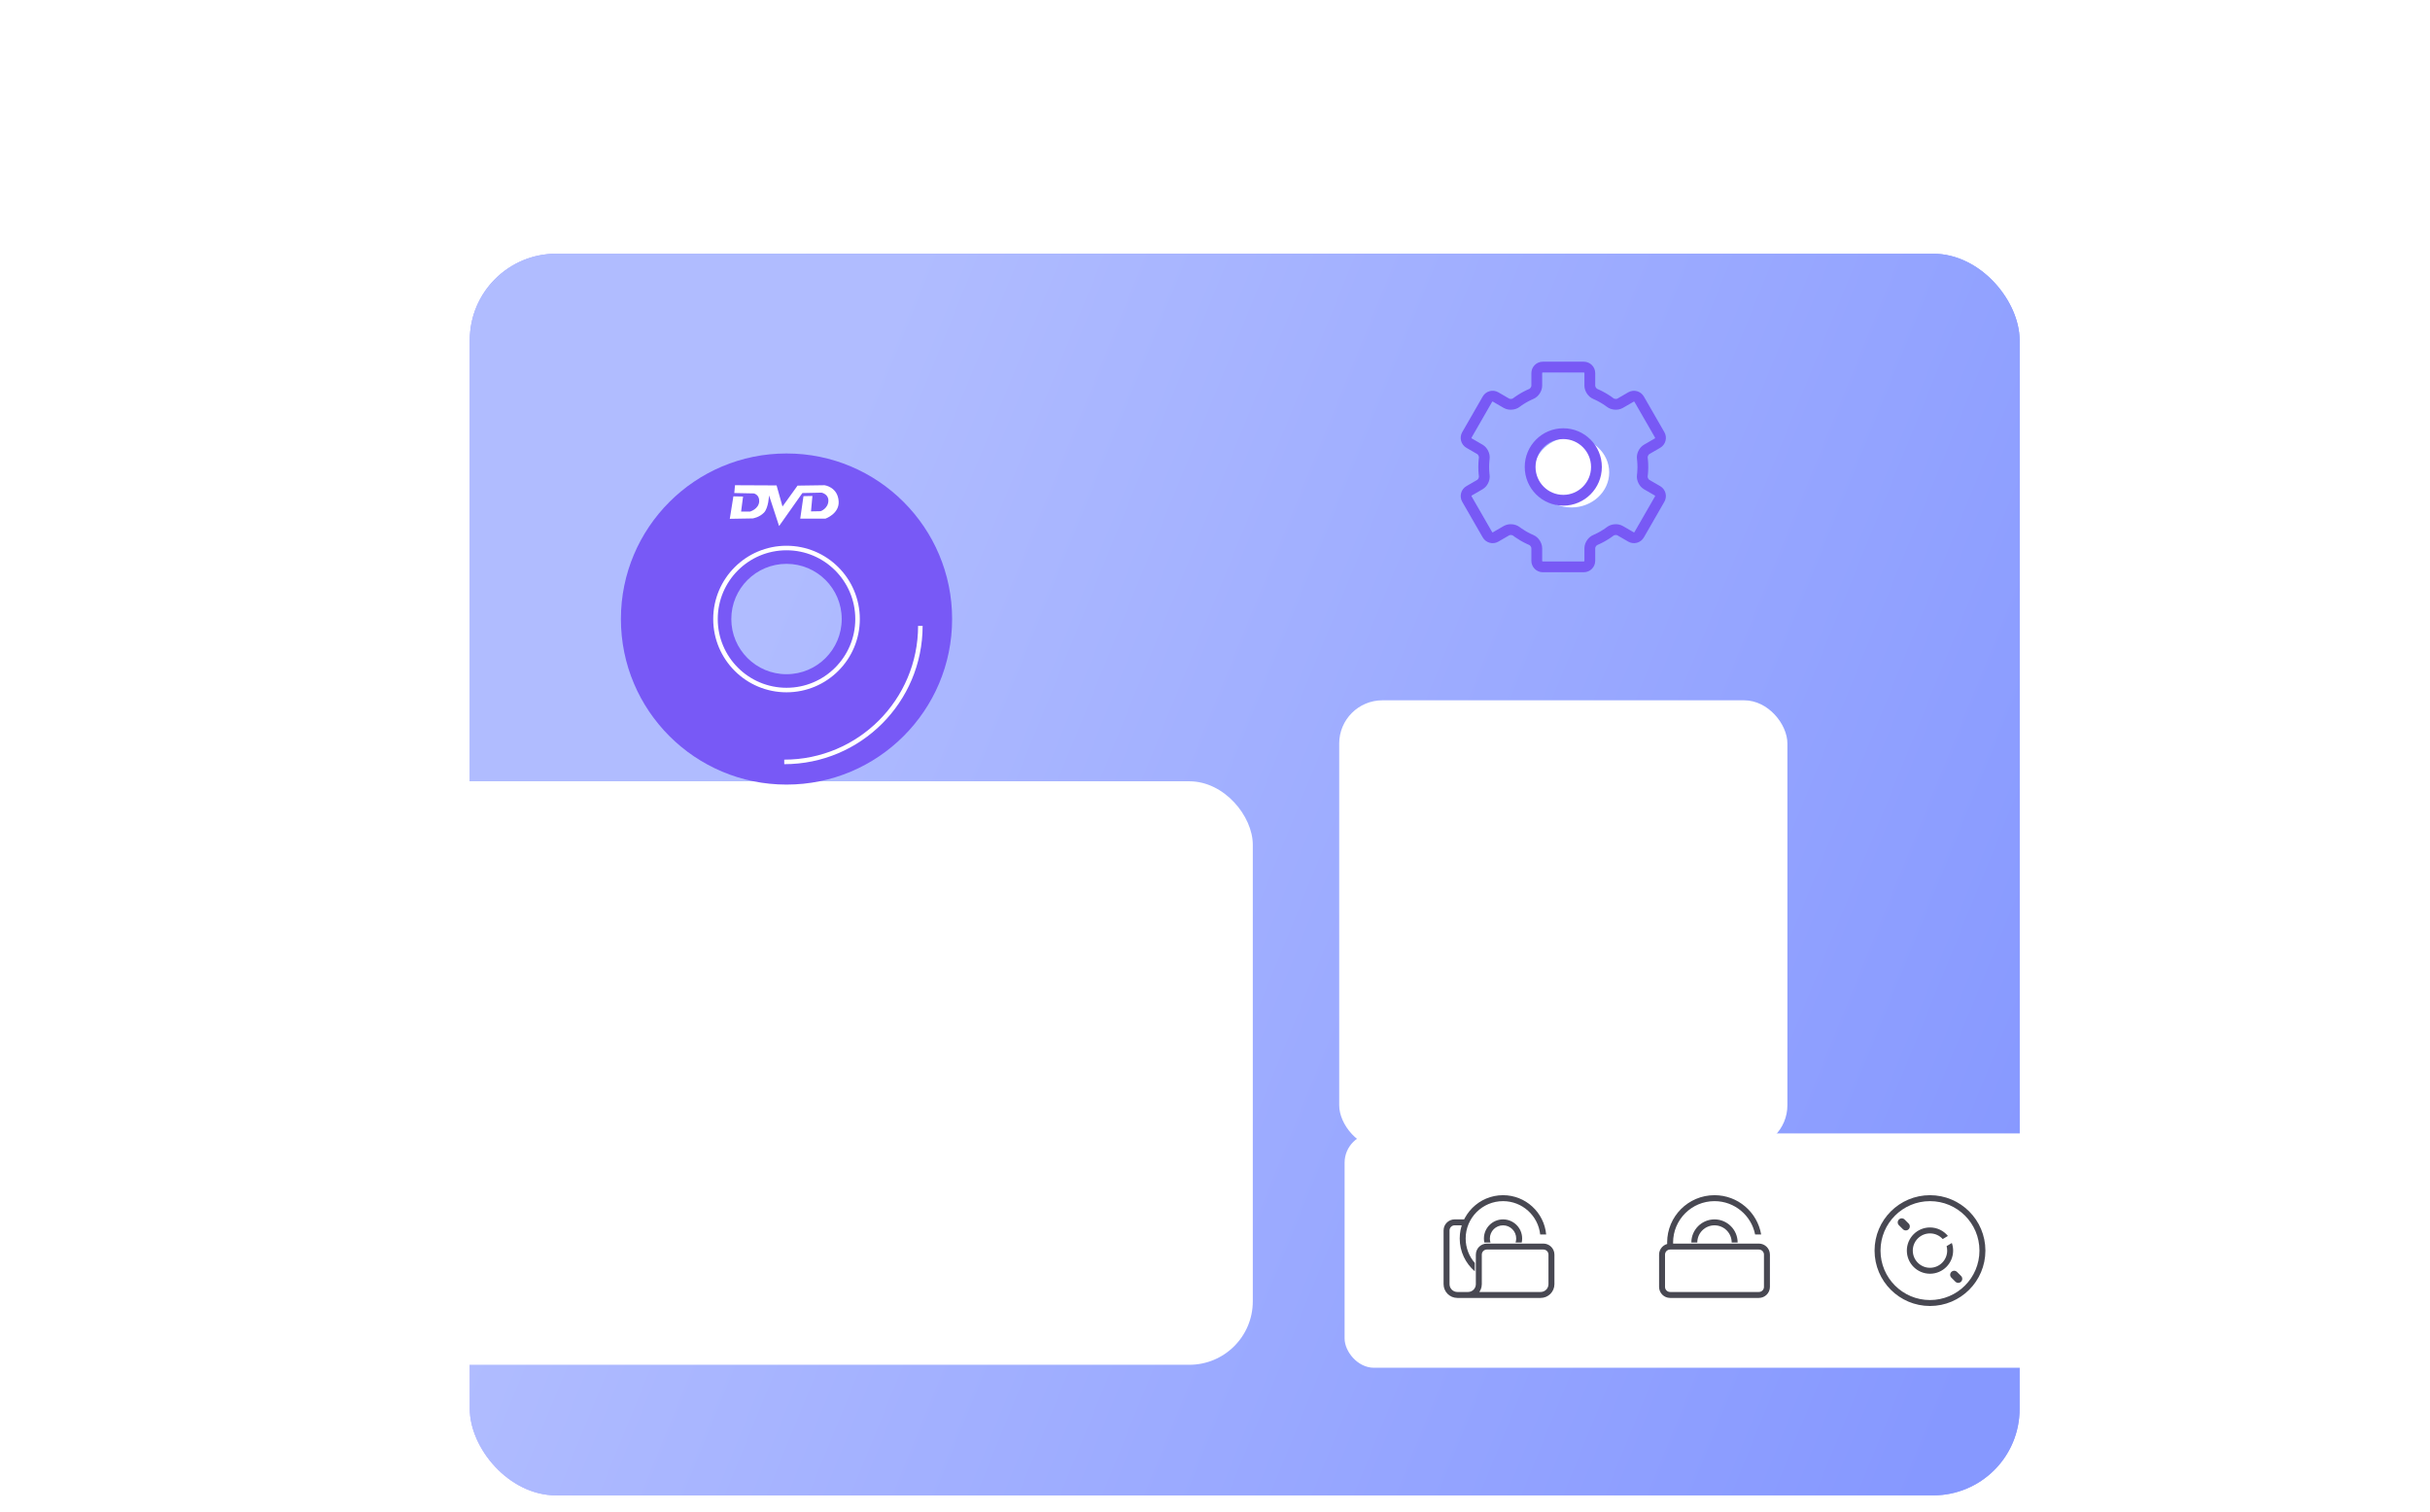 <svg width="450" height="280" viewBox="0 0 450 280" fill="none" xmlns="http://www.w3.org/2000/svg">
<g clip-path="url(#clip0)">
<g filter="url(#filter0_d)">
<rect x="87" width="287" height="230" rx="16" fill="url(#paint0_linear)"/>
<rect x="87" width="287" height="230" rx="16" fill="url(#paint1_linear)"/>
</g>
<path d="M87 27H374V28H87V27Z" fill="white"/>
<rect x="99" y="8" width="12" height="12" rx="6" fill="white"/>
<rect x="121" y="8" width="12" height="12" rx="6" fill="white"/>
<rect x="143" y="8" width="12" height="12" rx="6" fill="white"/>
<g filter="url(#filter1_ddd)">
<rect x="249" y="149" width="137" height="43.406" rx="5.426" fill="white"/>
<path d="M287.305 175.933V171.45C287.305 170.625 286.636 169.956 285.81 169.956H275.352C274.526 169.956 273.857 170.625 273.857 171.45V175.933C273.857 177.583 272.519 178.921 270.869 178.921H284.316C285.967 178.921 287.305 177.583 287.305 175.933Z" fill="white" fill-opacity="0.16"/>
<path d="M271.616 165.474H269.375C268.55 165.474 267.881 166.143 267.881 166.968V176.921C267.881 178.025 268.776 178.921 269.881 178.921H270.869M270.869 178.921H285.305C286.409 178.921 287.305 178.025 287.305 176.921V171.45C287.305 170.625 286.636 169.956 285.81 169.956H275.352C274.526 169.956 273.857 170.625 273.857 171.45V176.921C273.857 178.025 272.962 178.921 271.857 178.921H270.869Z" stroke="#484852" stroke-width="1.102" stroke-linejoin="round"/>
<path fill-rule="evenodd" clip-rule="evenodd" d="M271.42 168.462C271.42 164.64 274.518 161.542 278.34 161.542C281.909 161.542 284.847 164.244 285.22 167.715H286.327C285.95 163.635 282.518 160.44 278.34 160.44C273.91 160.44 270.318 164.032 270.318 168.462C270.318 170.894 271.401 173.073 273.11 174.544V172.994C272.057 171.78 271.42 170.195 271.42 168.462Z" fill="#484852"/>
<path fill-rule="evenodd" clip-rule="evenodd" d="M275.902 168.462C275.902 167.116 276.994 166.024 278.34 166.024C279.686 166.024 280.777 167.116 280.777 168.462C280.777 168.722 280.736 168.974 280.661 169.209H281.8C281.852 168.968 281.879 168.718 281.879 168.462C281.879 166.507 280.294 164.923 278.34 164.923C276.385 164.923 274.801 166.507 274.801 168.462C274.801 168.718 274.828 168.968 274.88 169.209H276.019C275.943 168.974 275.902 168.722 275.902 168.462Z" fill="#484852"/>
<path d="M325.717 169.956H309.281C308.456 169.956 307.787 170.625 307.787 171.45V177.427C307.787 178.252 308.456 178.921 309.281 178.921H325.717C326.542 178.921 327.211 178.252 327.211 177.427V171.45C327.211 170.625 326.542 169.956 325.717 169.956Z" fill="white" fill-opacity="0.16" stroke="#484852" stroke-width="1.102" stroke-linecap="round" stroke-linejoin="round"/>
<path fill-rule="evenodd" clip-rule="evenodd" d="M314.314 169.209C314.314 167.45 315.74 166.024 317.499 166.024C319.258 166.024 320.684 167.45 320.684 169.209H321.785C321.785 166.842 319.866 164.923 317.499 164.923C315.132 164.923 313.213 166.842 313.213 169.209H314.314Z" fill="#484852"/>
<path fill-rule="evenodd" clip-rule="evenodd" d="M309.832 169.209C309.832 164.975 313.265 161.542 317.499 161.542C321.222 161.542 324.325 164.196 325.02 167.715H326.141C325.431 163.584 321.832 160.44 317.499 160.44C312.656 160.44 308.73 164.366 308.73 169.209C308.73 169.454 308.741 169.697 308.76 169.937L309.858 169.846C309.841 169.636 309.832 169.423 309.832 169.209Z" fill="#484852"/>
<path d="M361.141 170.703C361.141 172.766 359.468 174.438 357.405 174.438C355.342 174.438 353.67 172.766 353.67 170.703C353.67 168.64 355.342 166.968 357.405 166.968C359.468 166.968 361.141 168.64 361.141 170.703Z" fill="white" fill-opacity="0.16"/>
<path fill-rule="evenodd" clip-rule="evenodd" d="M354.221 170.703C354.221 168.944 355.646 167.519 357.405 167.519C358.341 167.519 359.183 167.922 359.765 168.565L360.724 167.99C359.938 167.03 358.743 166.417 357.405 166.417C355.038 166.417 353.119 168.336 353.119 170.703C353.119 173.07 355.038 174.989 357.405 174.989C359.772 174.989 361.691 173.07 361.691 170.703C361.691 170.21 361.608 169.735 361.454 169.294L360.482 169.878C360.552 170.141 360.59 170.418 360.59 170.703C360.59 172.462 359.164 173.888 357.405 173.888C355.646 173.888 354.221 172.462 354.221 170.703Z" fill="#484852"/>
<path d="M367.117 170.703C367.117 176.067 362.769 180.415 357.405 180.415C352.042 180.415 347.693 176.067 347.693 170.703C347.693 165.339 352.042 160.991 357.405 160.991C362.769 160.991 367.117 165.339 367.117 170.703Z" stroke="#484852" stroke-width="1.102" stroke-linejoin="round"/>
<path d="M352.176 165.474L352.923 166.221M361.888 175.185L362.635 175.933" stroke="#484852" stroke-width="1.494" stroke-linecap="round" stroke-linejoin="round"/>
</g>
<g filter="url(#filter2_ddd)">
<rect x="248" y="45" width="83" height="83" rx="8" fill="white"/>
</g>
<ellipse cx="291" cy="87.5" rx="7" ry="6.5" fill="white"/>
<path d="M304.234 86.5C304.234 85.577 304.137 84.908 304.137 84.908C304.049 84.3 304.411 83.551 304.941 83.244L306.945 82.082C307.475 81.775 307.658 81.088 307.352 80.556L303.551 73.947C303.245 73.415 302.561 73.23 302.031 73.537L300.029 74.697C299.499 75.004 298.671 74.947 298.187 74.57C298.187 74.57 297.653 74.152 296.876 73.702C296.094 73.249 295.441 72.981 295.441 72.981C294.874 72.75 294.411 72.057 294.411 71.442V69.118C294.411 68.503 293.91 68 293.298 68L285.699 68C285.088 68 284.587 68.503 284.587 69.118V71.442C284.587 72.057 284.124 72.75 283.557 72.981C283.557 72.981 282.903 73.249 282.124 73.699C281.345 74.152 280.81 74.57 280.81 74.57C280.327 74.947 279.498 75.004 278.969 74.697L276.967 73.535C276.437 73.228 275.753 73.412 275.447 73.945L271.648 80.555C271.342 81.088 271.525 81.775 272.055 82.082L274.057 83.243C274.587 83.551 274.948 84.3 274.86 84.908C274.86 84.908 274.764 85.577 274.764 86.5C274.764 87.425 274.86 88.094 274.86 88.094C274.948 88.703 274.587 89.452 274.057 89.759L272.056 90.918C271.526 91.225 271.342 91.912 271.648 92.445L275.45 99.055C275.756 99.588 276.44 99.772 276.969 99.465L278.971 98.303C279.501 97.996 280.329 98.054 280.811 98.432C280.811 98.432 281.302 98.817 282.055 99.26C282.853 99.729 283.557 100.018 283.557 100.018C284.124 100.25 284.587 100.943 284.587 101.558V103.882C284.587 104.497 285.088 105 285.7 105H293.298C293.91 105 294.411 104.497 294.411 103.882V101.558C294.411 100.943 294.874 100.25 295.441 100.019C295.441 100.019 296.089 99.754 296.864 99.305C297.646 98.853 298.185 98.431 298.185 98.431C298.668 98.053 299.497 97.996 300.027 98.303L302.031 99.465C302.561 99.772 303.245 99.588 303.551 99.055L307.35 92.445C307.656 91.912 307.472 91.225 306.942 90.918L304.941 89.759C304.411 89.452 304.049 88.703 304.137 88.094C304.137 88.094 304.234 87.425 304.234 86.5ZM289.499 92.667C286.108 92.667 283.359 89.906 283.359 86.5C283.359 83.094 286.108 80.333 289.499 80.333C292.89 80.333 295.639 83.094 295.639 86.5C295.639 89.906 292.89 92.667 289.499 92.667Z" stroke="#7859F5" stroke-width="2"/>
<g filter="url(#filter3_ddd)">
<rect x="64" y="60" width="168" height="108.084" rx="11.748" fill="white"/>
</g>
<path fill-rule="evenodd" clip-rule="evenodd" d="M145.65 145.336C162.588 145.336 176.318 131.605 176.318 114.668C176.318 97.731 162.588 84 145.65 84C128.713 84 114.982 97.731 114.982 114.668C114.982 131.605 128.713 145.336 145.65 145.336ZM145.651 124.89C151.297 124.89 155.874 120.314 155.874 114.668C155.874 109.022 151.297 104.445 145.651 104.445C140.005 104.445 135.428 109.022 135.428 114.668C135.428 120.314 140.005 124.89 145.651 124.89Z" fill="#7859F6"/>
<circle cx="145.652" cy="114.668" r="13.154" stroke="white" stroke-width="0.84"/>
<path d="M170.437 115.928C170.437 129.849 159.152 141.135 145.23 141.135" stroke="white" stroke-width="0.84"/>
<path fill-rule="evenodd" clip-rule="evenodd" d="M135.812 91.944L137.605 91.98L137.24 94.766H138.899C138.899 94.766 140.518 94.294 140.592 92.884C140.658 91.618 139.596 91.401 139.596 91.401L135.978 91.329L136.111 89.881L143.812 89.918L144.907 93.825L147.695 89.954L152.707 89.881C152.707 89.881 155.158 90.213 155.309 92.885C155.441 95.165 152.873 96.068 152.873 96.068H148.193L148.791 91.907L150.45 91.871L150.185 94.73L151.977 94.694C151.977 94.694 153.404 94.187 153.404 92.704C153.404 91.51 152.143 91.256 152.143 91.256L148.591 91.329L144.276 97.443L142.418 91.763C142.418 91.763 142.319 94.076 141.488 94.947C140.625 95.851 139.397 96.032 139.397 96.032L135.148 96.105L135.812 91.944Z" fill="white"/>
</g>
<defs>
<filter id="filter0_d" x="-19" y="-59" width="499" height="442" filterUnits="userSpaceOnUse" color-interpolation-filters="sRGB">
<feFlood flood-opacity="0" result="BackgroundImageFix"/>
<feColorMatrix in="SourceAlpha" type="matrix" values="0 0 0 0 0 0 0 0 0 0 0 0 0 0 0 0 0 0 127 0"/>
<feOffset dy="47"/>
<feGaussianBlur stdDeviation="53"/>
<feColorMatrix type="matrix" values="0 0 0 0 0 0 0 0 0 0 0 0 0 0 0 0 0 0 0.02 0"/>
<feBlend mode="normal" in2="BackgroundImageFix" result="effect1_dropShadow"/>
<feBlend mode="normal" in="SourceGraphic" in2="effect1_dropShadow" result="shape"/>
</filter>
<filter id="filter1_ddd" x="210.116" y="129.032" width="214.769" height="136.939" filterUnits="userSpaceOnUse" color-interpolation-filters="sRGB">
<feFlood flood-opacity="0" result="BackgroundImageFix"/>
<feColorMatrix in="SourceAlpha" type="matrix" values="0 0 0 0 0 0 0 0 0 0 0 0 0 0 0 0 0 0 127 0"/>
<feOffset dy="34.681"/>
<feGaussianBlur stdDeviation="19.442"/>
<feColorMatrix type="matrix" values="0 0 0 0 0 0 0 0 0 0 0 0 0 0 0 0 0 0 0.01 0"/>
<feBlend mode="normal" in2="BackgroundImageFix" result="effect1_dropShadow"/>
<feColorMatrix in="SourceAlpha" type="matrix" values="0 0 0 0 0 0 0 0 0 0 0 0 0 0 0 0 0 0 127 0"/>
<feOffset dy="17.866"/>
<feGaussianBlur stdDeviation="18.917"/>
<feColorMatrix type="matrix" values="0 0 0 0 0 0 0 0 0 0 0 0 0 0 0 0 0 0 0.04 0"/>
<feBlend mode="normal" in2="effect1_dropShadow" result="effect2_dropShadow"/>
<feColorMatrix in="SourceAlpha" type="matrix" values="0 0 0 0 0 0 0 0 0 0 0 0 0 0 0 0 0 0 127 0"/>
<feOffset dy="8.407"/>
<feGaussianBlur stdDeviation="9.458"/>
<feColorMatrix type="matrix" values="0 0 0 0 0 0 0 0 0 0 0 0 0 0 0 0 0 0 0.03 0"/>
<feBlend mode="normal" in2="effect2_dropShadow" result="effect3_dropShadow"/>
<feBlend mode="normal" in="SourceGraphic" in2="effect3_dropShadow" result="shape"/>
</filter>
<filter id="filter2_ddd" x="193.952" y="17.245" width="191.096" height="213.008" filterUnits="userSpaceOnUse" color-interpolation-filters="sRGB">
<feFlood flood-opacity="0" result="BackgroundImageFix"/>
<feColorMatrix in="SourceAlpha" type="matrix" values="0 0 0 0 0 0 0 0 0 0 0 0 0 0 0 0 0 0 127 0"/>
<feOffset dy="48.205"/>
<feGaussianBlur stdDeviation="27.024"/>
<feColorMatrix type="matrix" values="0 0 0 0 0 0 0 0 0 0 0 0 0 0 0 0 0 0 0.01 0"/>
<feBlend mode="normal" in2="BackgroundImageFix" result="effect1_dropShadow"/>
<feColorMatrix in="SourceAlpha" type="matrix" values="0 0 0 0 0 0 0 0 0 0 0 0 0 0 0 0 0 0 127 0"/>
<feOffset dy="24.833"/>
<feGaussianBlur stdDeviation="26.294"/>
<feColorMatrix type="matrix" values="0 0 0 0 0 0 0 0 0 0 0 0 0 0 0 0 0 0 0.04 0"/>
<feBlend mode="normal" in2="effect1_dropShadow" result="effect2_dropShadow"/>
<feColorMatrix in="SourceAlpha" type="matrix" values="0 0 0 0 0 0 0 0 0 0 0 0 0 0 0 0 0 0 127 0"/>
<feOffset dy="11.686"/>
<feGaussianBlur stdDeviation="13.147"/>
<feColorMatrix type="matrix" values="0 0 0 0 0 0 0 0 0 0 0 0 0 0 0 0 0 0 0.1 0"/>
<feBlend mode="normal" in2="effect2_dropShadow" result="effect3_dropShadow"/>
<feBlend mode="normal" in="SourceGraphic" in2="effect3_dropShadow" result="shape"/>
</filter>
<filter id="filter3_ddd" x="9.952" y="32.245" width="276.096" height="238.092" filterUnits="userSpaceOnUse" color-interpolation-filters="sRGB">
<feFlood flood-opacity="0" result="BackgroundImageFix"/>
<feColorMatrix in="SourceAlpha" type="matrix" values="0 0 0 0 0 0 0 0 0 0 0 0 0 0 0 0 0 0 127 0"/>
<feOffset dy="48.205"/>
<feGaussianBlur stdDeviation="27.024"/>
<feColorMatrix type="matrix" values="0 0 0 0 0 0 0 0 0 0 0 0 0 0 0 0 0 0 0.01 0"/>
<feBlend mode="normal" in2="BackgroundImageFix" result="effect1_dropShadow"/>
<feColorMatrix in="SourceAlpha" type="matrix" values="0 0 0 0 0 0 0 0 0 0 0 0 0 0 0 0 0 0 127 0"/>
<feOffset dy="24.833"/>
<feGaussianBlur stdDeviation="26.294"/>
<feColorMatrix type="matrix" values="0 0 0 0 0 0 0 0 0 0 0 0 0 0 0 0 0 0 0.04 0"/>
<feBlend mode="normal" in2="effect1_dropShadow" result="effect2_dropShadow"/>
<feColorMatrix in="SourceAlpha" type="matrix" values="0 0 0 0 0 0 0 0 0 0 0 0 0 0 0 0 0 0 127 0"/>
<feOffset dy="11.686"/>
<feGaussianBlur stdDeviation="13.147"/>
<feColorMatrix type="matrix" values="0 0 0 0 0 0 0 0 0 0 0 0 0 0 0 0 0 0 0.1 0"/>
<feBlend mode="normal" in2="effect2_dropShadow" result="effect3_dropShadow"/>
<feBlend mode="normal" in="SourceGraphic" in2="effect3_dropShadow" result="shape"/>
</filter>
<linearGradient id="paint0_linear" x1="368" y1="3.73624e-06" x2="142.169" y2="284.299" gradientUnits="userSpaceOnUse">
<stop stop-color="#8698FF"/>
<stop offset="1" stop-color="#B1ACFF"/>
</linearGradient>
<linearGradient id="paint1_linear" x1="355.462" y1="230" x2="115.671" y2="132.384" gradientUnits="userSpaceOnUse">
<stop stop-color="#8698FF"/>
<stop offset="1" stop-color="#B0BCFF"/>
</linearGradient>
<clipPath id="clip0">
<rect width="450" height="280" fill="white"/>
</clipPath>
</defs>
</svg>
